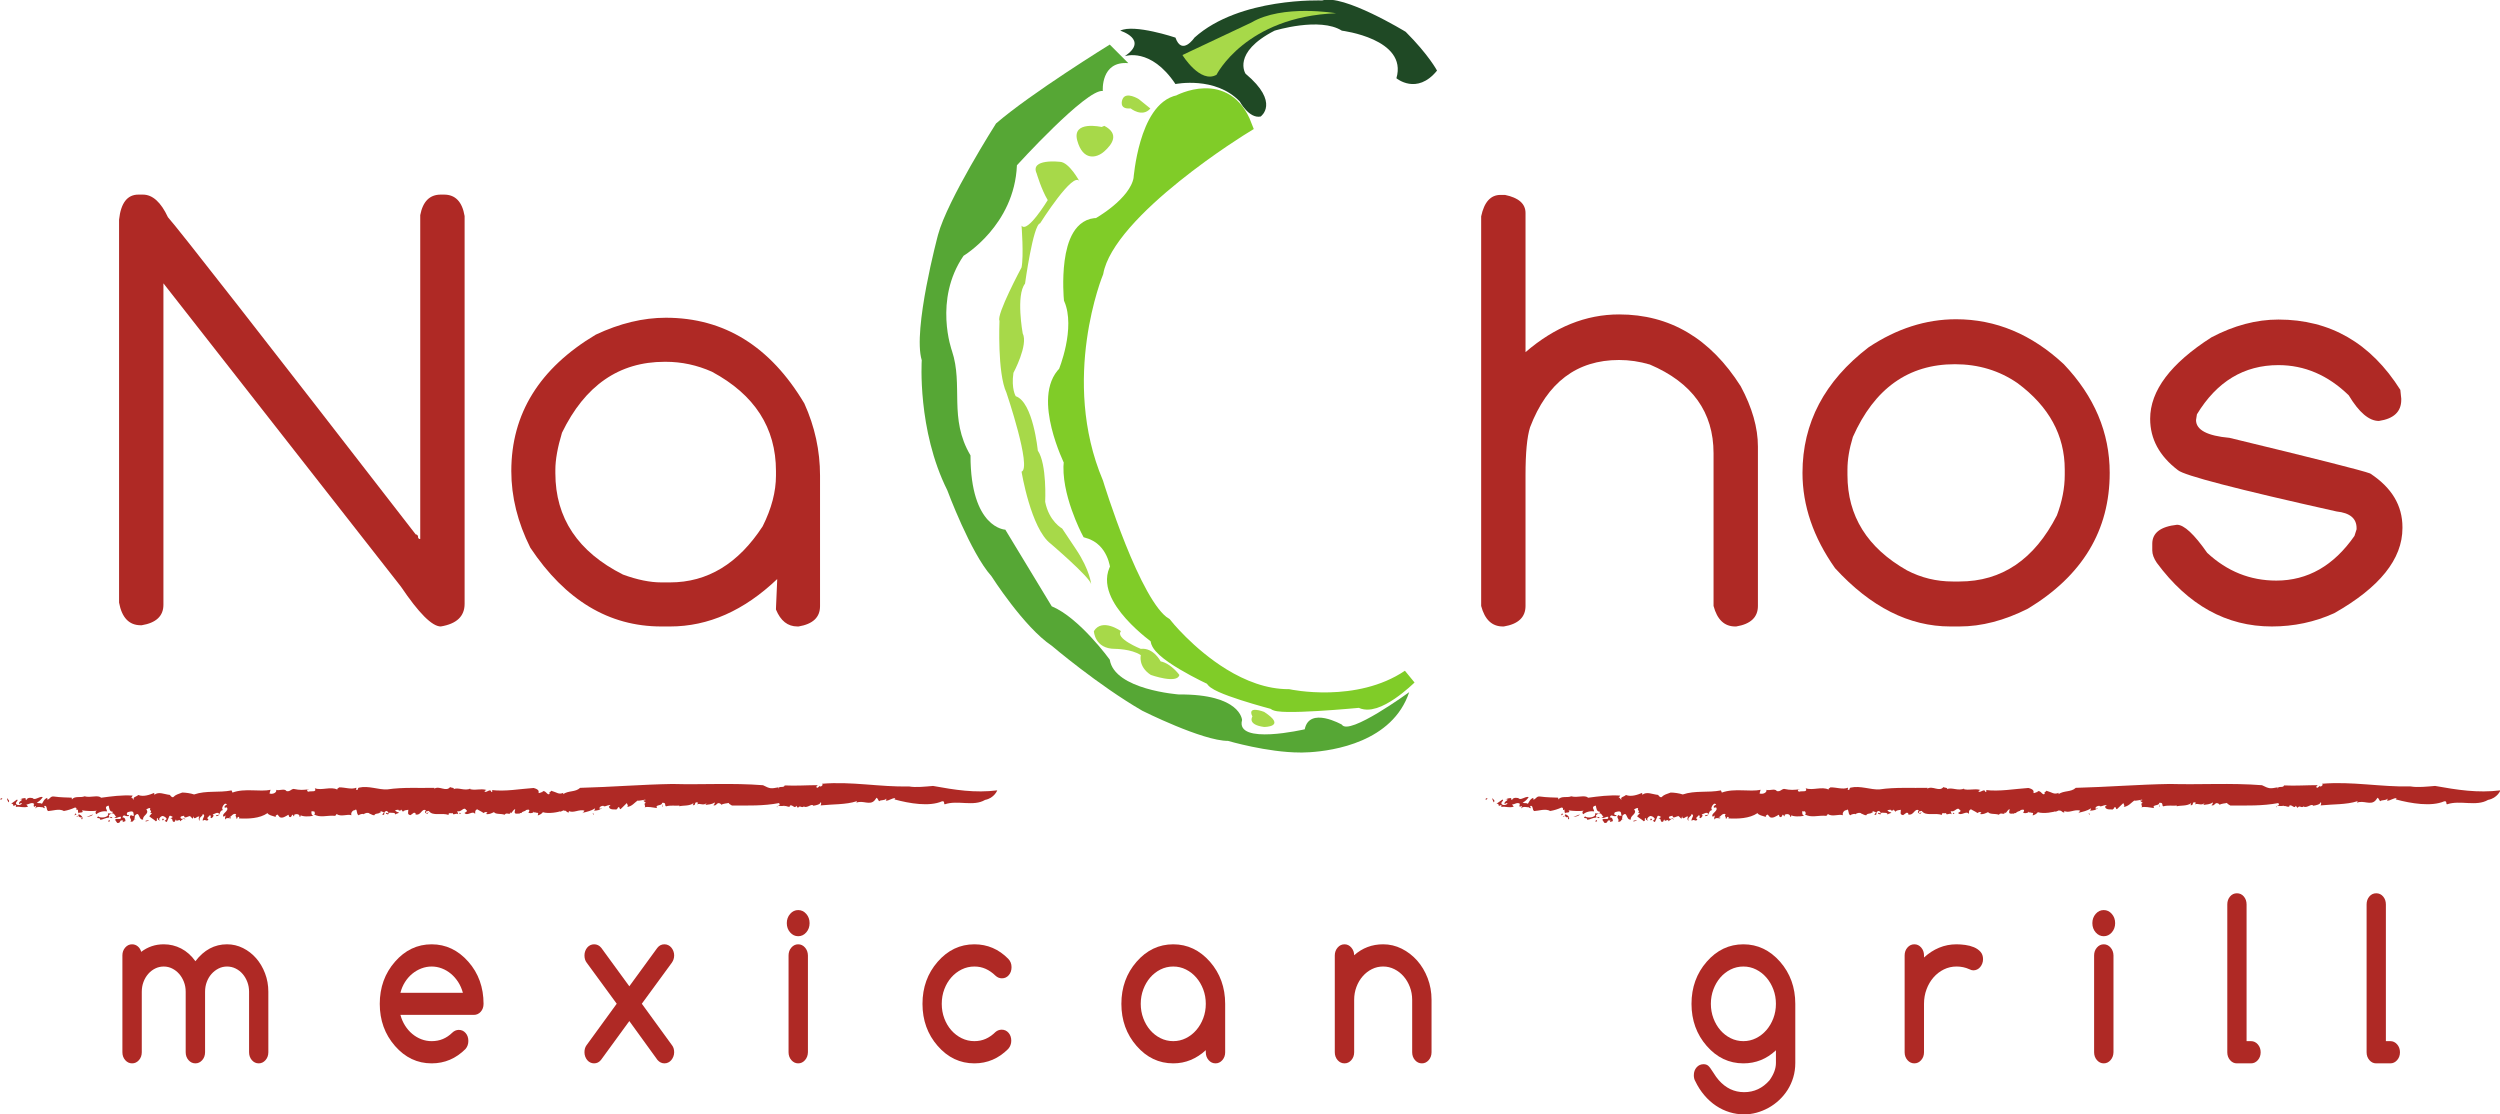 <?xml version="1.0" encoding="UTF-8" standalone="no"?> <svg xmlns:dc="http://purl.org/dc/elements/1.1/" xmlns:cc="http://creativecommons.org/ns#" xmlns:rdf="http://www.w3.org/1999/02/22-rdf-syntax-ns#" xmlns:svg="http://www.w3.org/2000/svg" xmlns="http://www.w3.org/2000/svg" xmlns:xlink="http://www.w3.org/1999/xlink" xmlns:sodipodi="http://sodipodi.sourceforge.net/DTD/sodipodi-0.dtd" xmlns:inkscape="http://www.inkscape.org/namespaces/inkscape" width="1000" height="445.755" id="svg3165" version="1.1" inkscape:version="0.48.5 r10040" sodipodi:docname="A.svg"><defs id="defs3167"><linearGradient inkscape:collect="always" id="linearGradient3260"><stop style="stop-color:#ffffff;stop-opacity:1;" offset="0" id="stop3262"></stop><stop style="stop-color:#ffffff;stop-opacity:0;" offset="1" id="stop3264"></stop></linearGradient><linearGradient id="SVGID_1_" gradientUnits="userSpaceOnUse" x1="580.777" y1="310.423" x2="648.812" y2="310.423" gradientTransform="matrix(1,0,0,-1,0.002,363.884)"><stop offset="0" style="stop-color:#FFFFFF" id="stop3105"></stop><stop offset="1" style="stop-color:#FFFFFF;stop-opacity:0" id="stop3107"></stop></linearGradient><linearGradient inkscape:collect="always" xlink:href="#linearGradient3260" id="linearGradient3266" x1="557.839" y1="-65.89" x2="653.49" y2="-53.428" gradientUnits="userSpaceOnUse"></linearGradient><clipPath id="clipPath3296"><path inkscape:connector-curvature="0" d="m 265.75,317.158 290.29,0 0,126.789 -290.29,0 0,-126.789 z" id="path3298"></path></clipPath></defs><g inkscape:label="Layer 1" inkscape:groupmode="layer" id="layer1" transform="translate(-547.874,1556.889)"><g transform="matrix(3.524,0,0,-3.524,-389.05,4.991)" id="g3292"><g id="g3294" clip-path="url(#clipPath3296)"><g id="g3300" transform="translate(266.165,352.591)"><path inkscape:connector-curvature="0" d="M 0,0 C -0.415,-0.069 0.223,-0.267 -0.271,-0.119 -0.216,0.005 -0.135,0.097 0,0" style="fill:#af2925;fill-opacity:1;fill-rule:nonzero;stroke:none" id="path3302"></path></g><g id="g3304" transform="translate(377.685,352.418)"><path inkscape:connector-curvature="0" d="m 0,0 c -1.336,-0.793 -3.098,0.008 -4.563,-0.497 -0.172,-0.034 0.045,0.434 -0.343,0.33 -1.42,-0.617 -3.657,-0.249 -5.386,0.225 l 0.104,0.123 c -0.329,0.089 -0.731,-0.316 -1.08,-0.261 -0.003,0.083 0.112,0.116 0.031,0.228 -0.088,-0.246 -0.631,-0.114 -0.779,-0.297 -0.138,0.095 -0.125,0.291 -0.303,0.398 l -0.2,-0.278 c -0.555,-0.666 -1.349,0.045 -2.107,-0.298 0.036,0.065 0.112,0.116 0.052,0.178 -1.217,-0.404 -2.74,-0.328 -4.1,-0.477 0.054,0.1 0.105,0.279 0.025,0.39 -0.068,-0.294 -0.488,-0.368 -0.852,-0.427 -0.165,0.304 -0.626,-0.275 -1.053,-0.109 l 0.037,0.068 c -0.316,-0.318 -0.469,0.182 -0.725,-0.198 l -0.201,0.238 c -0.139,-0.426 -0.458,0.221 -0.719,0.004 l 0.009,-0.087 c -0.246,-0.104 -0.374,0.11 -0.603,0.039 l -0.022,0.048 c -0.535,-0.112 -0.846,0.126 -0.833,-0.207 -0.188,0.267 0.519,0.122 0.224,0.509 -1.76,-0.343 -3.574,-0.275 -5.346,-0.281 -0.201,0.133 -0.329,0.174 -0.374,0.299 -0.177,-0.066 -0.666,-0.06 -0.827,-0.231 0.059,0.008 -0.115,0.171 -0.208,0.187 -0.322,0.126 -0.353,-0.365 -0.706,-0.216 0.14,0.088 0.189,0.196 0.141,0.319 -0.301,-0.259 -0.705,-0.218 -1.062,-0.301 0.056,0.056 0.141,0.088 0.128,0.194 -0.39,-0.295 -0.712,0.061 -1.054,-0.125 l 0.128,0.192 c -0.55,0.233 -0.162,-0.402 -0.638,-0.265 0.114,0.062 0.074,0.137 0.095,0.216 -0.445,-0.35 -1.164,-0.234 -1.606,-0.353 0.026,0.026 0.019,0.079 0.019,0.079 -0.483,-0.044 -0.988,0.065 -1.518,-0.087 -0.194,0.085 0.063,0.469 -0.448,0.398 0.019,-0.386 -0.867,-0.158 -0.566,-0.595 -0.436,0.063 -1.127,0.208 -1.418,0.077 0.196,0.147 -0.212,0.472 0.15,0.504 l -0.273,0.234 c 0.04,0.157 0.282,-0.053 0.194,0.145 -0.181,-0.016 -0.711,-0.167 -0.873,-0.106 -0.337,-0.235 -0.647,-0.677 -1.191,-0.726 0.256,0.15 -0.147,0.425 0.027,0.492 l -0.76,-0.74 c -0.181,-0.017 -0.039,0.306 -0.301,0.204 0.012,-0.103 -0.102,-0.165 -0.182,-0.249 -0.068,0.045 -0.754,-0.094 -0.833,0.284 -0.08,0.149 0.296,0.08 0.095,0.216 -0.335,-0.004 -0.35,-0.135 -0.685,-0.141 l -0.006,0.051 c -0.221,0.057 -0.652,-0.161 -0.412,-0.371 0.154,-0.011 -0.059,0.229 0.17,0.118 -0.156,-0.22 -0.546,-0.282 -0.88,-0.286 0.113,0.061 0.1,0.162 0.145,0.269 -0.45,-0.298 -0.926,-0.392 -1.43,-0.516 -0.007,-0.182 0.188,0.328 0.262,0.232 -0.644,0.25 -1.331,-0.355 -1.867,0.011 0.088,0.033 0.046,-0.256 0.04,-0.205 -0.31,0.022 -0.295,0.284 -0.498,0.187 -0.02,0.154 -0.254,-0.049 -0.462,-0.096 -0.107,-0.111 -0.055,0.075 0.127,0.092 -0.29,-0.131 -1.451,-0.366 -2.122,-0.142 0.013,-0.102 -0.411,-0.373 -0.565,-0.362 l 0.059,0.237 c -0.14,0.142 -0.516,-0.02 -0.542,0.184 -0.329,-0.289 1.268,0.245 0.823,0.022 -0.115,0.199 -0.62,-0.378 -0.525,-0.054 -0.309,-0.01 -0.609,-0.277 -0.905,-0.055 0.086,-0.038 0.251,0.33 0.002,0.314 -0.441,-0.043 -0.126,-0.114 -0.483,-0.193 l -0.224,-0.097 c -0.015,-0.232 -0.393,0.031 -0.229,-0.227 -0.055,0.19 -0.64,-0.119 -0.595,0.265 l 0.061,0.302 c -0.19,-0.022 -0.312,-0.319 -0.461,-0.451 -0.025,0.027 -0.075,0.087 -0.066,0.137 -0.03,-0.463 -0.453,0.039 -0.68,-0.319 -0.399,0.16 -1.014,0.014 -1.202,0.302 -0.307,-0.14 -0.587,-0.306 -0.937,-0.207 0.07,0.045 0.166,0.057 0.186,0.157 -0.22,0.136 -0.274,0.014 -0.475,-0.062 0.044,0.07 -0.44,0.271 -0.684,0.434 -0.304,-0.137 -0.199,-0.387 -0.231,-0.539 -0.278,0.457 -0.861,-0.294 -1.21,0.12 0.106,0.063 0.446,0.224 0.192,0.339 -0.279,0.455 -0.562,-0.337 -1.011,-0.118 l 0.11,-0.379 c -0.2,0.235 -0.662,-0.22 -0.616,0.166 -0.15,-0.136 -0.53,0.125 -0.48,-0.243 -0.737,0.312 -1.795,-0.189 -2.248,0.473 -0.106,-0.062 -0.37,10e-4 -0.315,-0.189 0.175,-0.206 0.245,0.148 0.31,0.007 -0.095,-0.01 -0.115,-0.111 -0.126,-0.162 -0.228,0.084 -0.409,0.11 -0.193,0.417 -0.51,0.229 -0.526,-0.628 -1.176,-0.483 0.029,0.153 -0.02,0.21 -0.21,0.186 l -0.36,-0.262 c -0.42,0.061 -0.239,0.348 -0.249,0.607 -0.225,-0.045 -0.499,-0.032 -0.601,-0.226 l -0.273,0.325 c 0.199,-0.234 -0.185,-0.156 -0.29,-0.219 l 0.105,0.063 c -0.04,0.111 -0.301,0.044 -0.433,0.01 0.032,-0.159 0.297,-0.224 0.442,-0.271 -0.115,-0.115 -0.294,-0.089 -0.445,-0.222 0.05,0.254 -0.367,0.181 -0.544,0.207 -0.205,0.056 -0.231,-0.227 -0.291,-0.219 -0.005,0.132 -0.335,0.022 -0.174,0.207 0.069,0.042 0.159,-0.128 0.274,-0.012 -0.135,0.098 -0.119,0.328 -0.4,0.161 -0.21,-0.127 0.055,-0.502 -0.345,-0.342 0.105,0.063 0.124,0.164 0.206,0.256 l -0.374,0.132 -0.017,-0.231 c -0.05,0.058 -0.016,0.078 -0.039,0.11 -0.112,-0.245 -0.572,-0.075 -0.657,-0.35 -0.188,-0.025 -0.398,0.161 -0.579,0.188 l 0.036,0.02 c -0.221,0.136 -0.515,0.045 -0.7,-0.11 l 0.01,0.05 c -0.121,0.019 -0.405,-0.018 -0.557,-0.154 -0.304,0.175 -0.102,0.873 -0.439,0.582 -0.308,-0.006 -0.483,-0.424 -0.359,-0.572 -0.555,0.157 -1.186,-0.222 -1.7,0.138 -0.08,-0.092 -0.03,-0.152 -0.194,-0.207 -0.815,0.092 -1.721,-0.274 -2.37,0.181 0.236,0.097 0.016,0.231 0.011,0.363 -0.196,-0.207 -0.234,0.215 -0.305,-0.14 0.019,-0.209 0,-0.31 0.23,-0.395 -0.487,-0.112 -1.226,-0.112 -1.496,0.083 0.135,-0.097 0.03,-0.161 -0.075,-0.224 0.034,0.334 -0.324,0.385 -0.595,0.266 l -0.038,-0.203 -0.177,0.209 c -0.105,-0.065 -0.115,-0.425 -0.385,-0.231 -0.013,0.079 -0.029,0.159 -0.079,0.217 -0.28,-0.167 -0.676,-0.449 -0.981,-0.276 l -0.248,0.296 c -0.13,-0.031 -0.35,-0.211 -0.122,-0.296 -0.519,0.178 -0.854,0.201 -1.018,0.458 -0.896,-0.625 -2.196,-0.65 -3.237,-0.607 l 0.031,0.152 c -0.279,0.142 -0.145,-0.265 -0.34,-0.159 0.09,0.145 -0.213,0.315 0.007,0.494 -0.4,0.16 -0.516,-0.265 -0.776,-0.335 -0.04,-0.198 0.21,0.129 0.159,-0.124 -0.045,-0.071 -0.553,0.155 -0.615,-0.147 -0.101,0.118 -0.023,0.341 0.032,0.464 l -0.245,-0.148 c -0.299,0.355 0.681,0.632 0.368,1.067 l -0.226,-0.047 c -0.215,0.316 0.596,0.357 0.03,0.466 -0.245,-0.15 -0.455,-0.588 -0.237,-0.722 -0.51,-0.084 -0.235,-0.72 -0.785,-0.694 -0.15,0.176 0.44,0.041 0.333,0.29 -0.258,0.243 -0.518,-0.136 -0.748,-0.051 0.255,-0.113 0.04,-0.42 -0.126,-0.473 -0.279,0.142 0.181,0.285 -0.214,0.316 -0.065,-0.174 -0.429,-0.306 -0.115,-0.427 -0.143,-0.396 -0.411,0.111 -0.627,-0.198 -0.128,0.278 0.407,0.644 -0.028,0.783 0.07,-0.268 -0.536,-0.365 -0.306,-0.763 -0.17,0.077 -0.188,0.289 -0.064,0.453 -0.244,0.166 -0.59,-0.489 -0.671,0.044 l -0.083,-0.275 c -0.076,0.089 -0.185,0.156 -0.31,0.305 -0.214,0.005 -0.691,-0.372 -0.671,0.042 -0.069,-0.042 -0.559,-0.025 -0.37,-0.311 0.305,-0.174 0.35,0.21 0.52,-0.177 -0.215,0.316 -0.439,-0.042 -0.615,-0.147 l -0.029,0.16 c -0.105,-0.062 -0.345,-0.027 -0.411,-0.201 0.08,0.092 0.038,0.201 -0.045,0.24 l -0.11,-0.243 c -0.425,-0.122 -0.101,0.427 -0.515,0.356 l 0.316,0.189 c -0.07,-0.04 -0.211,0.188 -0.409,0.112 -0.077,-0.222 -0.222,-0.489 -0.288,-0.662 -0.234,-0.098 -0.105,0.251 -0.335,0.023 l 0.301,0.267 c 0.046,0.074 -0.202,0.368 -0.514,0.362 -0.199,-0.078 -0.508,-0.398 -0.194,-0.52 -0.157,-0.005 -0.376,0.132 -0.252,0.294 -0.354,-0.077 0.047,-0.239 -0.259,-0.377 -0.125,0.148 -0.514,0.359 -0.749,0.574 l 0.319,0.372 -0.212,0.004 c 0.274,0.299 -0.14,0.228 0.015,0.542 -0.145,0.049 -0.321,-0.058 -0.461,-0.14 0.425,-0.504 -0.474,-0.688 -0.351,-1.147 -0.582,-0.127 -0.363,1.116 -0.97,0.398 0.1,-0.12 -0.185,-0.469 0.181,-0.337 -0.362,0.051 -0.246,-0.459 -0.672,-0.271 0.316,0.189 -0.339,0.466 0.116,0.741 -0.029,-0.153 0.255,-0.117 0.325,-0.075 -0.149,0.177 0.031,0.463 -0.339,0.463 -0.226,-0.043 -0.535,-0.052 -0.49,-0.292 0.01,-0.262 0.345,0.029 0.2,-0.237 -0.449,-0.092 -0.525,0.308 -0.711,-0.159 0.284,0.037 0.355,-0.233 0.35,-0.414 l -0.33,-0.109 0.064,0.174 c -0.53,0.126 -0.156,-0.316 -0.669,-0.27 l -0.241,0.346 c 0.123,0.297 0.747,-0.133 0.655,0.351 -0.334,0.02 -0.444,-0.226 -0.758,-0.1 0.07,0.04 0.165,0.052 0.235,0.096 -0.12,0.015 -0.239,0.658 -0.714,0.281 -0.246,-0.146 -0.065,-0.172 -0.071,-0.353 -0.535,-0.055 -0.696,-0.239 -1.04,-0.268 0.071,0.354 -0.61,0.035 -0.229,0.396 0.175,-0.207 0.949,-0.186 1.139,0.151 -0.195,0.419 0.42,-0.06 0.535,0.364 -0.429,0.011 -0.408,0.423 -0.477,0.694 -0.119,0.018 -0.235,-0.096 -0.307,-0.138 -0.05,-0.255 0.106,-0.251 0.116,-0.513 -0.479,0.069 -0.941,-0.073 -1.205,-0.32 -0.16,0.126 -0.11,0.38 0.08,0.404 -0.57,-0.075 -1.179,-0.04 -1.721,0.036 0.35,-0.415 -0.603,-0.097 -0.364,-0.442 0.29,-0.094 0.539,-0.388 0.379,-0.575 -0.182,0.026 0.006,0.181 -0.07,0.271 -0.231,-0.227 -0.359,0.363 -0.585,0.005 0.52,0.134 0.101,0.506 0.196,0.831 -0.375,-0.183 0.017,0.231 -0.355,0.231 -0.374,-0.18 -0.834,-0.322 -1.25,-0.393 -0.522,0.309 -1.322,0.006 -1.789,-0.007 -0.244,0.164 -0.079,0.531 -0.343,0.596 -0.312,-0.007 0.23,-0.396 -0.23,-0.228 l 0.045,0.072 c -0.14,-0.085 -0.845,0.25 -0.981,-0.278 l 0.142,0.399 c -0.086,0.036 -0.166,-0.056 -0.237,-0.098 -0.003,0.13 -0.103,0.247 0.036,0.333 -0.284,0.273 -0.596,-0.044 -0.904,-0.055 l 0.198,-0.236 c -0.528,-0.184 -0.882,0.05 -1.393,-0.033 l 0.015,0.231 -0.304,-0.139 c 0.075,0.224 -0.205,0.368 -0.366,0.18 l 0.791,0.565 c 0.22,-0.135 -0.24,-0.278 -0.102,-0.505 0.117,-0.199 0.59,-0.136 0.666,0.086 -0.181,0.026 -0.189,-0.025 -0.33,-0.109 -0.059,0.322 0.215,0.309 0.352,0.523 -0.095,-0.013 -0.23,0.085 -0.25,-0.017 0.186,0.156 0.374,0.181 0.684,0.188 -0.21,-0.125 0.114,-0.198 0.035,-0.29 0.025,0.283 0.321,0.37 0.706,0.29 0.272,-0.326 0.719,0.211 1.164,0.121 -0.181,-0.287 -0.411,-0.516 -0.681,-0.632 0.279,-0.143 0.311,0.009 0.591,-0.136 0.135,0.214 0.231,0.54 0.595,0.671 l 0.019,-0.212 c 0.33,0.107 0.33,0.421 0.751,0.362 0.719,-0.104 1.46,-0.104 2.009,-0.13 l 0.021,-0.211 c 0.305,0.451 1.018,0.167 1.43,0.367 0.699,-0.204 1.52,0.201 1.878,-0.163 1.235,0.163 2.315,0.321 3.595,0.243 l -0.216,-0.306 c 0.229,0.226 0.15,-0.176 0.375,-0.13 -0.259,0.244 0.311,0.318 0.469,0.506 0.57,-0.24 1.302,0.02 1.807,0.235 l 0.02,-0.21 c 0.51,0.395 1.12,0.047 1.756,-0.017 0.072,-0.087 0.188,-0.286 0.377,-0.261 0.345,0.34 0.525,0.316 1.031,0.529 0.37,0 0.97,-0.084 1.345,-0.217 1.39,0.479 2.81,0.173 4.254,0.46 l 0.104,-0.247 c 1.401,0.53 3.124,0.049 4.319,0.321 l -0.115,-0.424 c 0.374,-0.131 0.854,0.111 0.759,0.411 0.376,-0.129 0.938,0.206 1.177,-0.143 0.384,-0.077 0.47,0.196 0.789,0.253 0.769,-0.16 1.054,-0.123 1.779,-0.044 l -0.179,0.026 c -0.08,-0.094 -0.087,-0.273 0.093,-0.301 0.271,0.118 0.995,-0.113 0.726,0.392 0.774,-0.292 1.805,0.239 2.559,-0.155 -0.064,0.137 0.126,0.163 0.206,0.257 0.679,0.006 1.393,-0.277 1.935,-0.041 0.107,-0.068 -0.173,-0.236 0.104,-0.249 0.164,0.052 0.003,0.181 0.206,0.257 1.1,0.258 2.228,-0.265 3.228,-0.199 1.779,0.267 3.634,0.132 5.338,0.177 l -0.02,-0.101 c 0.571,0.387 1.339,-0.398 1.795,0.186 0.135,-0.097 0.515,-0.046 0.416,-0.242 0.454,0.275 1.272,-0.257 1.929,0.091 -0.061,0.009 -0.096,-0.012 -0.165,-0.055 0.663,-0.224 1.249,0.082 1.95,-0.12 -0.071,-0.045 -0.201,-0.076 -0.222,-0.177 0.27,-0.195 0.642,0.429 0.79,-0.062 0.155,0.005 0.111,0.246 0.015,0.232 1.533,-0.191 3.17,0.123 4.766,0.233 1.143,-0.291 0.07,-0.824 0.971,-0.459 0.075,-0.093 0.054,0.187 0.066,0.086 0.349,0.138 0.544,-0.545 0.786,-0.29 -0.1,0.301 0.161,0.168 0.168,0.351 0.7,-0.195 0.84,-0.466 1.392,-0.238 l -0.042,-0.158 c 0.647,0.447 1.396,0.207 1.943,0.723 3.566,0.093 6.986,0.38 10.463,0.439 3.438,-0.098 6.804,0.135 10.295,-0.141 0.818,-0.415 0.88,-0.404 1.778,-0.235 -0.036,-0.067 -0.093,-0.083 -0.032,-0.147 0.044,0.341 0.632,0.033 0.717,0.358 1.291,-0.063 2.48,0.031 3.808,0.033 -0.21,-0.037 -0.316,-0.315 -0.066,-0.293 l 0.261,0.217 0.043,-0.096 c 0.17,0.051 0.356,0.22 0.181,0.329 3.335,0.295 6.617,-0.389 9.884,-0.304 0.776,-0.143 1.88,-0.013 2.724,0.057 C -3.411,1.133 -1.159,0.766 1.38,1.083 1.38,1.083 1.048,0.203 0,0" style="fill:#af2925;fill-opacity:1;fill-rule:nonzero;stroke:none" id="path3306"></path></g><g id="g3308" transform="translate(266.664,352.625)"><path inkscape:connector-curvature="0" d="M 0,0 C 0.089,-0.17 0.379,-0.264 0.148,-0.49 0.119,-0.331 -0.03,-0.152 0,0" style="fill:#af2925;fill-opacity:1;fill-rule:nonzero;stroke:none" id="path3310"></path></g><g id="g3312" transform="translate(274.423,350.871)"><path inkscape:connector-curvature="0" d="M 0,0 C 0.01,0.051 0.111,-0.069 0.135,-0.096 0.04,-0.11 -0.05,-0.253 -0.126,-0.165 -0.029,-0.152 -0.044,-0.071 0,0" style="fill:#af2925;fill-opacity:1;fill-rule:nonzero;stroke:none" id="path3314"></path></g><g id="g3316" transform="translate(276.407,350.77)"><path inkscape:connector-curvature="0" d="M 0,0 C -0.03,-0.152 -0.454,-0.271 -0.704,-0.289 L 0,0 z" style="fill:#af2925;fill-opacity:1;fill-rule:nonzero;stroke:none" id="path3318"></path></g><g id="g3320" transform="translate(278.255,350.145)"><path inkscape:connector-curvature="0" d="M 0,0 C 0.159,-0.128 0.115,-0.198 -0.1,-0.193 -0.115,-0.114 -0.044,-0.074 0,0" style="fill:#af2925;fill-opacity:1;fill-rule:nonzero;stroke:none" id="path3322"></path></g><g id="g3324" transform="translate(278.386,350.49)"><path inkscape:connector-curvature="0" d="M 0,0 C 0.153,0.003 0.23,-0.086 0.305,-0.172 0.299,-0.042 -0.051,-0.254 0,0" style="fill:#af2925;fill-opacity:1;fill-rule:nonzero;stroke:none" id="path3326"></path></g><g id="g3328" transform="translate(282.399,350.049)"><path inkscape:connector-curvature="0" d="M 0,0 C 0.096,0.012 0.305,0.138 0.395,-0.03 0.294,0.087 -0.074,-0.223 0,0" style="fill:#af2925;fill-opacity:1;fill-rule:nonzero;stroke:none" id="path3330"></path></g><g id="g3332" transform="translate(284.264,350.279)"><path inkscape:connector-curvature="0" d="M 0,0 C 0.061,-0.01 0.085,-0.037 0.155,0.004 0.266,-0.065 0.149,-0.176 0.055,-0.19 L 0,0 z" style="fill:#af2925;fill-opacity:1;fill-rule:nonzero;stroke:none" id="path3334"></path></g><g id="g3336" transform="translate(318.212,350.887)"><path inkscape:connector-curvature="0" d="m 0,0 -0.202,-0.075 0.03,0.15 L 0,0 z" style="fill:#af2925;fill-opacity:1;fill-rule:nonzero;stroke:none" id="path3338"></path></g><g id="g3340" transform="translate(333.087,350.896)"><path inkscape:connector-curvature="0" d="M 0,0 C 0.201,0.094 0.139,-0.142 0.173,-0.165 -0.009,-0.181 0.241,0.022 0,0" style="fill:#af2925;fill-opacity:1;fill-rule:nonzero;stroke:none" id="path3342"></path></g><g id="g3344" transform="translate(341.108,351.653)"><path inkscape:connector-curvature="0" d="M 0,0 -0.061,-0.004 -0.041,0.307 0,0 z" style="fill:#af2925;fill-opacity:1;fill-rule:nonzero;stroke:none" id="path3346"></path></g><g id="g3348" transform="translate(434.75,352.591)"><path inkscape:connector-curvature="0" d="M 0,0 C -0.423,-0.069 0.228,-0.267 -0.276,-0.119 -0.22,0.005 -0.138,0.097 0,0" style="fill:#af2925;fill-opacity:1;fill-rule:nonzero;stroke:none" id="path3350"></path></g><g id="g3352" transform="translate(548.283,352.418)"><path inkscape:connector-curvature="0" d="m 0,0 c -1.361,-0.793 -3.154,0.008 -4.645,-0.497 -0.175,-0.034 0.044,0.434 -0.35,0.33 -1.445,-0.617 -3.722,-0.249 -5.483,0.225 l 0.106,0.123 c -0.334,0.089 -0.745,-0.316 -1.1,-0.261 -0.002,0.083 0.115,0.116 0.032,0.228 -0.09,-0.246 -0.642,-0.114 -0.793,-0.297 -0.14,0.095 -0.127,0.291 -0.308,0.398 l -0.204,-0.278 c -0.565,-0.666 -1.373,0.045 -2.144,-0.298 0.037,0.065 0.112,0.116 0.052,0.178 -1.24,-0.404 -2.789,-0.328 -4.174,-0.477 0.055,0.1 0.106,0.279 0.025,0.39 -0.068,-0.294 -0.496,-0.368 -0.867,-0.427 -0.167,0.304 -0.637,-0.275 -1.072,-0.109 l 0.037,0.068 c -0.321,-0.318 -0.477,0.182 -0.738,-0.198 l -0.204,0.238 c -0.141,-0.426 -0.466,0.221 -0.732,0.004 l 0.009,-0.087 c -0.251,-0.104 -0.382,0.11 -0.615,0.039 l -0.021,0.048 c -0.545,-0.112 -0.862,0.126 -0.848,-0.207 -0.192,0.267 0.527,0.122 0.228,0.509 -1.792,-0.343 -3.639,-0.275 -5.442,-0.281 -0.205,0.133 -0.335,0.174 -0.382,0.299 -0.18,-0.066 -0.678,-0.06 -0.842,-0.231 0.061,0.008 -0.116,0.171 -0.212,0.187 -0.328,0.126 -0.359,-0.365 -0.719,-0.216 0.144,0.088 0.193,0.196 0.145,0.319 -0.307,-0.259 -0.718,-0.218 -1.082,-0.301 0.057,0.056 0.144,0.088 0.132,0.194 -0.399,-0.295 -0.725,0.061 -1.074,-0.125 l 0.13,0.192 c -0.561,0.233 -0.166,-0.402 -0.65,-0.265 0.117,0.062 0.076,0.137 0.096,0.216 -0.451,-0.35 -1.183,-0.234 -1.634,-0.353 0.027,0.026 0.02,0.079 0.02,0.079 -0.492,-0.044 -1.006,0.065 -1.545,-0.087 -0.198,0.085 0.064,0.469 -0.457,0.398 0.019,-0.386 -0.882,-0.158 -0.577,-0.595 -0.443,0.063 -1.146,0.208 -1.443,0.077 0.2,0.147 -0.216,0.472 0.154,0.504 l -0.279,0.234 c 0.041,0.157 0.286,-0.053 0.197,0.145 -0.184,-0.016 -0.724,-0.167 -0.888,-0.106 -0.344,-0.235 -0.659,-0.677 -1.214,-0.726 0.261,0.15 -0.148,0.425 0.03,0.492 l -0.776,-0.74 c -0.184,-0.017 -0.039,0.306 -0.306,0.204 0.013,-0.103 -0.102,-0.165 -0.184,-0.249 -0.069,0.045 -0.768,-0.094 -0.849,0.284 -0.081,0.149 0.302,0.08 0.097,0.216 -0.341,-0.004 -0.356,-0.135 -0.697,-0.141 l -0.007,0.051 c -0.225,0.057 -0.664,-0.161 -0.419,-0.371 0.157,-0.011 -0.06,0.229 0.172,0.118 -0.158,-0.22 -0.555,-0.282 -0.895,-0.286 0.116,0.061 0.102,0.162 0.149,0.269 -0.459,-0.298 -0.944,-0.392 -1.457,-0.516 -0.008,-0.182 0.191,0.328 0.267,0.232 -0.656,0.25 -1.356,-0.355 -1.901,0.011 0.09,0.033 0.047,-0.256 0.041,-0.205 -0.316,0.022 -0.301,0.284 -0.507,0.187 -0.02,0.154 -0.259,-0.049 -0.471,-0.096 -0.11,-0.111 -0.055,0.075 0.13,0.092 -0.296,-0.131 -1.478,-0.366 -2.161,-0.142 0.013,-0.102 -0.419,-0.373 -0.576,-0.362 l 0.062,0.237 c -0.143,0.142 -0.526,-0.02 -0.552,0.184 -0.336,-0.289 1.291,0.245 0.838,0.022 -0.118,0.199 -0.632,-0.378 -0.535,-0.054 -0.315,-0.01 -0.621,-0.277 -0.921,-0.055 0.087,-0.038 0.255,0.33 10e-4,0.314 -0.448,-0.043 -0.127,-0.114 -0.491,-0.193 l -0.228,-0.097 c -0.015,-0.232 -0.401,0.031 -0.234,-0.227 -0.055,0.19 -0.651,-0.119 -0.605,0.265 l 0.063,0.302 c -0.194,-0.022 -0.319,-0.319 -0.47,-0.451 -0.026,0.027 -0.077,0.087 -0.067,0.137 -0.031,-0.463 -0.463,0.039 -0.692,-0.319 -0.406,0.16 -1.033,0.014 -1.224,0.302 -0.314,-0.14 -0.598,-0.306 -0.954,-0.207 0.071,0.045 0.168,0.057 0.188,0.157 -0.223,0.136 -0.278,0.014 -0.483,-0.062 0.046,0.07 -0.447,0.271 -0.696,0.434 -0.31,-0.137 -0.204,-0.387 -0.235,-0.539 -0.283,0.457 -0.876,-0.294 -1.232,0.12 0.108,0.063 0.454,0.224 0.195,0.339 -0.283,0.455 -0.571,-0.337 -1.03,-0.118 l 0.113,-0.379 c -0.203,0.235 -0.673,-0.22 -0.627,0.166 -0.152,-0.136 -0.54,0.125 -0.488,-0.243 -0.751,0.312 -1.827,-0.189 -2.29,0.473 -0.107,-0.062 -0.375,10e-4 -0.321,-0.189 0.179,-0.206 0.25,0.148 0.317,0.007 -0.097,-0.01 -0.118,-0.111 -0.128,-0.162 -0.233,0.084 -0.417,0.11 -0.196,0.417 -0.52,0.229 -0.537,-0.628 -1.198,-0.483 0.03,0.153 -0.02,0.21 -0.214,0.186 l -0.367,-0.262 c -0.427,0.061 -0.242,0.348 -0.254,0.607 -0.228,-0.045 -0.507,-0.032 -0.611,-0.226 l -0.277,0.325 c 0.202,-0.234 -0.189,-0.156 -0.296,-0.219 l 0.107,0.063 c -0.042,0.111 -0.307,0.044 -0.44,0.01 0.032,-0.159 0.302,-0.224 0.448,-0.271 -0.115,-0.115 -0.297,-0.089 -0.453,-0.222 0.052,0.254 -0.373,0.181 -0.554,0.207 -0.208,0.056 -0.234,-0.227 -0.295,-0.219 -0.006,0.132 -0.34,0.022 -0.178,0.207 0.071,0.042 0.162,-0.128 0.28,-0.012 -0.137,0.098 -0.122,0.328 -0.407,0.161 -0.215,-0.127 0.056,-0.502 -0.352,-0.342 0.107,0.063 0.126,0.164 0.21,0.256 l -0.381,0.132 -0.017,-0.231 c -0.052,0.058 -0.017,0.078 -0.039,0.11 -0.115,-0.245 -0.583,-0.075 -0.669,-0.35 -0.193,-0.025 -0.406,0.161 -0.59,0.188 l 0.036,0.02 c -0.225,0.136 -0.523,0.045 -0.711,-0.11 l 0.008,0.05 c -0.122,0.019 -0.411,-0.018 -0.566,-0.154 -0.309,0.175 -0.103,0.873 -0.446,0.582 -0.315,-0.006 -0.493,-0.424 -0.367,-0.572 -0.565,0.157 -1.207,-0.222 -1.73,0.138 -0.081,-0.092 -0.03,-0.152 -0.198,-0.207 -0.83,0.092 -1.752,-0.274 -2.412,0.181 0.239,0.097 0.015,0.231 0.011,0.363 -0.199,-0.207 -0.239,0.215 -0.31,-0.14 0.02,-0.209 0,-0.31 0.233,-0.395 -0.496,-0.112 -1.248,-0.112 -1.522,0.083 0.137,-0.097 0.03,-0.161 -0.078,-0.224 0.036,0.334 -0.329,0.385 -0.605,0.266 l -0.039,-0.203 -0.18,0.209 c -0.106,-0.065 -0.117,-0.425 -0.391,-0.231 -0.015,0.079 -0.03,0.159 -0.081,0.217 -0.285,-0.167 -0.688,-0.449 -0.998,-0.276 l -0.254,0.296 c -0.133,-0.031 -0.355,-0.211 -0.122,-0.296 -0.529,0.178 -0.871,0.201 -1.038,0.458 -0.912,-0.625 -2.234,-0.65 -3.294,-0.607 l 0.031,0.152 c -0.285,0.142 -0.148,-0.265 -0.347,-0.159 0.092,0.145 -0.216,0.315 0.007,0.494 -0.407,0.16 -0.525,-0.265 -0.789,-0.335 -0.041,-0.198 0.213,0.129 0.161,-0.124 -0.046,-0.071 -0.563,0.155 -0.627,-0.147 -0.102,0.118 -0.022,0.341 0.033,0.464 l -0.249,-0.148 c -0.304,0.355 0.693,0.632 0.374,1.067 l -0.23,-0.047 c -0.219,0.316 0.608,0.357 0.032,0.466 -0.251,-0.15 -0.464,-0.588 -0.241,-0.722 -0.52,-0.084 -0.241,-0.72 -0.801,-0.694 -0.151,0.176 0.448,0.041 0.341,0.29 -0.263,0.243 -0.528,-0.136 -0.763,-0.051 0.26,-0.113 0.041,-0.42 -0.128,-0.473 -0.284,0.142 0.186,0.285 -0.218,0.316 -0.066,-0.174 -0.436,-0.306 -0.117,-0.427 -0.145,-0.396 -0.418,0.111 -0.637,-0.198 -0.132,0.278 0.414,0.644 -0.03,0.783 0.071,-0.268 -0.544,-0.365 -0.311,-0.763 -0.173,0.077 -0.192,0.289 -0.065,0.453 -0.247,0.166 -0.601,-0.489 -0.683,0.044 l -0.085,-0.275 c -0.078,0.089 -0.189,0.156 -0.315,0.305 -0.218,0.005 -0.704,-0.372 -0.684,0.042 -0.069,-0.042 -0.568,-0.025 -0.376,-0.311 0.31,-0.174 0.356,0.21 0.53,-0.177 -0.22,0.316 -0.448,-0.042 -0.627,-0.147 l -0.029,0.16 c -0.106,-0.062 -0.352,-0.027 -0.42,-0.201 0.083,0.092 0.04,0.201 -0.044,0.24 l -0.113,-0.243 c -0.433,-0.122 -0.102,0.427 -0.524,0.356 l 0.321,0.189 c -0.071,-0.04 -0.214,0.188 -0.416,0.112 -0.079,-0.222 -0.226,-0.489 -0.293,-0.662 -0.237,-0.098 -0.106,0.251 -0.341,0.023 l 0.307,0.267 c 0.047,0.074 -0.206,0.368 -0.524,0.362 -0.203,-0.078 -0.517,-0.398 -0.198,-0.52 -0.159,-0.005 -0.382,0.132 -0.256,0.294 -0.36,-0.077 0.048,-0.239 -0.263,-0.377 -0.128,0.148 -0.524,0.359 -0.764,0.574 l 0.325,0.372 -0.216,0.004 c 0.28,0.299 -0.142,0.228 0.016,0.542 -0.148,0.049 -0.326,-0.058 -0.469,-0.14 0.432,-0.504 -0.483,-0.688 -0.358,-1.147 -0.591,-0.127 -0.37,1.116 -0.987,0.398 0.101,-0.12 -0.188,-0.469 0.183,-0.337 -0.368,0.051 -0.249,-0.459 -0.683,-0.271 0.321,0.189 -0.345,0.466 0.119,0.741 -0.031,-0.153 0.26,-0.117 0.331,-0.075 -0.152,0.177 0.031,0.463 -0.346,0.463 -0.229,-0.043 -0.545,-0.052 -0.499,-0.292 0.01,-0.262 0.351,0.029 0.204,-0.237 -0.458,-0.092 -0.535,0.308 -0.723,-0.159 0.288,0.037 0.361,-0.233 0.355,-0.414 l -0.336,-0.109 0.065,0.174 c -0.538,0.126 -0.158,-0.316 -0.68,-0.27 l -0.245,0.346 c 0.123,0.297 0.759,-0.133 0.666,0.351 -0.339,0.02 -0.453,-0.226 -0.772,-0.1 0.071,0.04 0.169,0.052 0.239,0.096 -0.122,0.015 -0.243,0.658 -0.727,0.281 -0.25,-0.146 -0.066,-0.172 -0.073,-0.353 -0.544,-0.055 -0.707,-0.239 -1.058,-0.268 0.073,0.354 -0.621,0.035 -0.233,0.396 0.179,-0.207 0.967,-0.186 1.16,0.151 -0.199,0.419 0.428,-0.06 0.545,0.364 -0.438,0.011 -0.416,0.423 -0.486,0.694 -0.122,0.018 -0.239,-0.096 -0.311,-0.138 -0.052,-0.255 0.106,-0.251 0.116,-0.513 -0.488,0.069 -0.958,-0.073 -1.227,-0.32 -0.162,0.126 -0.111,0.38 0.082,0.404 -0.58,-0.075 -1.2,-0.04 -1.751,0.036 0.356,-0.415 -0.615,-0.097 -0.372,-0.442 0.295,-0.094 0.549,-0.388 0.386,-0.575 -0.184,0.026 0.006,0.181 -0.072,0.271 -0.234,-0.227 -0.363,0.363 -0.595,0.005 0.53,0.134 0.103,0.506 0.2,0.831 -0.382,-0.183 0.017,0.231 -0.362,0.231 -0.38,-0.18 -0.848,-0.322 -1.271,-0.393 -0.533,0.309 -1.348,0.006 -1.822,-0.007 -0.249,0.164 -0.081,0.531 -0.35,0.596 -0.316,-0.007 0.235,-0.396 -0.234,-0.228 l 0.045,0.072 c -0.142,-0.085 -0.859,0.25 -0.998,-0.278 l 0.145,0.399 c -0.088,0.036 -0.169,-0.056 -0.241,-0.098 -0.003,0.13 -0.106,0.247 0.036,0.333 -0.289,0.273 -0.607,-0.044 -0.92,-0.055 l 0.202,-0.236 c -0.538,-0.184 -0.899,0.05 -1.419,-0.033 l 0.016,0.231 -0.31,-0.139 c 0.077,0.224 -0.208,0.368 -0.372,0.18 l 0.805,0.565 c 0.224,-0.135 -0.244,-0.278 -0.104,-0.505 0.119,-0.199 0.601,-0.136 0.679,0.086 -0.185,0.026 -0.194,-0.025 -0.336,-0.109 -0.061,0.322 0.219,0.309 0.357,0.523 -0.097,-0.013 -0.234,0.085 -0.255,-0.017 0.19,0.156 0.382,0.181 0.697,0.188 -0.213,-0.125 0.117,-0.198 0.035,-0.29 0.026,0.283 0.328,0.37 0.719,0.29 0.278,-0.326 0.733,0.211 1.185,0.121 -0.183,-0.287 -0.417,-0.516 -0.692,-0.632 0.284,-0.143 0.315,0.009 0.6,-0.136 0.138,0.214 0.236,0.54 0.607,0.671 l 0.02,-0.212 c 0.336,0.107 0.336,0.421 0.763,0.362 0.733,-0.104 1.487,-0.104 2.046,-0.13 l 0.021,-0.211 c 0.311,0.451 1.037,0.167 1.456,0.367 0.712,-0.204 1.547,0.201 1.912,-0.163 1.258,0.163 2.357,0.321 3.66,0.243 l -0.22,-0.306 c 0.234,0.226 0.152,-0.176 0.382,-0.13 -0.264,0.244 0.317,0.318 0.479,0.506 0.58,-0.24 1.324,0.02 1.838,0.235 l 0.02,-0.21 c 0.52,0.395 1.14,0.047 1.788,-0.017 0.073,-0.087 0.19,-0.286 0.384,-0.261 0.35,0.34 0.535,0.316 1.05,0.529 0.375,0 0.987,-0.084 1.369,-0.217 1.416,0.479 2.86,0.173 4.331,0.46 l 0.106,-0.247 c 1.425,0.53 3.18,0.049 4.397,0.321 L -82.69,0.729 c 0.382,-0.131 0.871,0.111 0.773,0.411 0.382,-0.129 0.955,0.206 1.198,-0.143 0.391,-0.077 0.478,0.196 0.803,0.253 0.784,-0.16 1.074,-0.123 1.812,-0.044 l -0.184,0.026 c -0.079,-0.094 -0.087,-0.273 0.097,-0.301 0.275,0.118 1.013,-0.113 0.738,0.392 0.788,-0.292 1.838,0.239 2.605,-0.155 -0.064,0.137 0.129,0.163 0.209,0.257 0.692,0.006 1.419,-0.277 1.971,-0.041 0.11,-0.068 -0.175,-0.236 0.106,-0.249 0.167,0.052 0.004,0.181 0.209,0.257 1.121,0.258 2.268,-0.265 3.287,-0.199 1.811,0.267 3.7,0.132 5.435,0.177 L -63.65,1.269 c 0.58,0.387 1.362,-0.398 1.825,0.186 0.138,-0.097 0.525,-0.046 0.423,-0.242 0.464,0.275 1.296,-0.257 1.964,0.091 -0.06,0.009 -0.096,-0.012 -0.167,-0.055 0.675,-0.224 1.271,0.082 1.985,-0.12 -0.072,-0.045 -0.205,-0.076 -0.226,-0.177 0.276,-0.195 0.653,0.429 0.804,-0.062 0.158,0.005 0.113,0.246 0.016,0.232 1.56,-0.191 3.227,0.123 4.852,0.233 1.164,-0.291 0.071,-0.824 0.989,-0.459 0.075,-0.093 0.054,0.187 0.066,0.086 0.356,0.138 0.554,-0.545 0.8,-0.29 -0.101,0.301 0.165,0.168 0.172,0.351 0.712,-0.195 0.855,-0.466 1.416,-0.238 l -0.042,-0.158 c 0.658,0.447 1.422,0.207 1.978,0.723 3.631,0.093 7.112,0.38 10.653,0.439 3.499,-0.098 6.926,0.135 10.48,-0.141 0.832,-0.415 0.895,-0.404 1.81,-0.235 -0.038,-0.067 -0.094,-0.083 -0.033,-0.147 0.045,0.341 0.644,0.033 0.73,0.358 1.314,-0.063 2.525,0.031 3.877,0.033 -0.214,-0.037 -0.321,-0.315 -0.067,-0.293 l 0.266,0.217 0.043,-0.096 c 0.174,0.051 0.363,0.22 0.183,0.329 3.396,0.295 6.738,-0.389 10.065,-0.304 0.789,-0.143 1.914,-0.013 2.772,0.057 C -3.473,1.133 -1.18,0.766 1.405,1.083 1.405,1.083 1.067,0.203 0,0" style="fill:#af2925;fill-opacity:1;fill-rule:nonzero;stroke:none" id="path3354"></path></g><g id="g3356" transform="translate(435.258,352.625)"><path inkscape:connector-curvature="0" d="M 0,0 C 0.09,-0.17 0.386,-0.264 0.151,-0.49 0.121,-0.331 -0.03,-0.152 0,0" style="fill:#af2925;fill-opacity:1;fill-rule:nonzero;stroke:none" id="path3358"></path></g><g id="g3360" transform="translate(443.156,350.871)"><path inkscape:connector-curvature="0" d="M 0,0 C 0.011,0.051 0.113,-0.069 0.138,-0.096 0.041,-0.11 -0.051,-0.253 -0.128,-0.165 -0.029,-0.152 -0.044,-0.071 0,0" style="fill:#af2925;fill-opacity:1;fill-rule:nonzero;stroke:none" id="path3362"></path></g><g id="g3364" transform="translate(445.176,350.77)"><path inkscape:connector-curvature="0" d="M 0,0 C -0.03,-0.152 -0.462,-0.271 -0.717,-0.289 L 0,0 z" style="fill:#af2925;fill-opacity:1;fill-rule:nonzero;stroke:none" id="path3366"></path></g><g id="g3368" transform="translate(447.058,350.145)"><path inkscape:connector-curvature="0" d="M 0,0 C 0.162,-0.128 0.118,-0.198 -0.1,-0.193 -0.117,-0.114 -0.045,-0.074 0,0" style="fill:#af2925;fill-opacity:1;fill-rule:nonzero;stroke:none" id="path3370"></path></g><g id="g3372" transform="translate(447.192,350.49)"><path inkscape:connector-curvature="0" d="M 0,0 C 0.157,0.003 0.235,-0.086 0.31,-0.172 0.305,-0.042 -0.052,-0.254 0,0" style="fill:#af2925;fill-opacity:1;fill-rule:nonzero;stroke:none" id="path3374"></path></g><g id="g3376" transform="translate(451.277,350.049)"><path inkscape:connector-curvature="0" d="M 0,0 C 0.098,0.012 0.31,0.138 0.402,-0.03 0.3,0.087 -0.075,-0.223 0,0" style="fill:#af2925;fill-opacity:1;fill-rule:nonzero;stroke:none" id="path3378"></path></g><g id="g3380" transform="translate(453.176,350.279)"><path inkscape:connector-curvature="0" d="M 0,0 C 0.061,-0.01 0.087,-0.037 0.158,0.004 0.27,-0.065 0.152,-0.176 0.055,-0.19 L 0,0 z" style="fill:#af2925;fill-opacity:1;fill-rule:nonzero;stroke:none" id="path3382"></path></g><g id="g3384" transform="translate(487.736,350.887)"><path inkscape:connector-curvature="0" d="m 0,0 -0.205,-0.075 0.03,0.15 L 0,0 z" style="fill:#af2925;fill-opacity:1;fill-rule:nonzero;stroke:none" id="path3386"></path></g><g id="g3388" transform="translate(502.88,350.896)"><path inkscape:connector-curvature="0" d="M 0,0 C 0.204,0.094 0.142,-0.142 0.176,-0.165 -0.009,-0.181 0.245,0.022 0,0" style="fill:#af2925;fill-opacity:1;fill-rule:nonzero;stroke:none" id="path3390"></path></g><g id="g3392" transform="translate(511.046,351.653)"><path inkscape:connector-curvature="0" d="M 0,0 -0.062,-0.004 -0.042,0.307 0,0 z" style="fill:#af2925;fill-opacity:1;fill-rule:nonzero;stroke:none" id="path3394"></path></g><g id="g3396" transform="translate(391.835,438.153)"><path inkscape:connector-curvature="0" d="m 0,0 c 0,0 -8.957,-5.533 -12.909,-8.957 0,0 -5.533,-8.694 -6.587,-12.647 0,0 -2.898,-10.801 -1.844,-14.226 0,0 -0.527,-7.905 2.898,-14.755 0,0 2.635,-7.113 5.005,-9.747 0,0 3.689,-5.795 6.85,-7.904 0,0 5.27,-4.48 10.275,-7.376 0,0 6.829,-3.426 9.738,-3.426 0,0 4.489,-1.317 8.177,-1.317 0,0 0.419,-0.011 1.105,0.031 2.67,0.17 9.392,1.159 11.279,6.818 0,0 -6.85,-5.005 -7.641,-3.687 0,0 -3.689,2.107 -4.215,-0.527 0,0 -7.904,-1.845 -7.114,1.053 0,0 -0.149,2.956 -7.165,2.899 0,0 -7.325,0.527 -7.852,3.951 0,0 -3.425,4.743 -6.587,6.059 l -5.268,8.695 c 0,0 -3.952,0.129 -3.952,8.431 -2.503,4.212 -0.791,7.939 -2.108,11.873 0,0 -2.108,5.779 1.317,10.784 0,0 5.779,3.44 6.06,10.275 0,0 7.903,8.694 9.748,8.431 0,0 -0.264,3.425 2.897,3.161 L 0,0 z" style="fill:#56a735;fill-opacity:1;fill-rule:nonzero;stroke:none" id="path3398"></path></g><g id="g3400" transform="translate(399.688,431.566)"><path inkscape:connector-curvature="0" d="m 0,0 c 0,0 5.321,2.898 7.429,-2.635 0,0 -15.545,-9.484 -16.863,-16.598 0,0 -5.005,-12.118 0,-23.975 0,0 4.249,-13.962 7.789,-16.07 0,0 2.668,-3.385 6.607,-5.796 2.181,-1.335 4.75,-2.372 7.472,-2.372 0,0 7.848,-1.712 13.7,2.24 0,0 -3.82,-3.768 -5.533,-2.609 0,0 -9.725,-0.932 -9.748,-0.221 0,0 -7.221,1.884 -6.982,2.699 0,0 -6.866,3.161 -6.19,4.61 0,0 -6.588,4.61 -4.612,7.904 0,0 -0.263,3.293 -3.293,4.215 0,0 -2.371,4.522 -1.975,7.925 0,0 -3.557,7.224 -0.659,9.99 0,0 2.108,5.006 0.659,8.431 0,0 -0.791,8.43 3.029,8.299 0,0 4.347,2.371 4.874,5.268 0,0 0.618,7.98 4.296,8.695" style="fill:#80cc28;fill-opacity:1;fill-rule:nonzero;stroke:none" id="path3402"></path></g><g id="g3404" transform="translate(399.688,431.566)"><path inkscape:connector-curvature="0" d="m 0,0 c 0,0 5.321,2.898 7.429,-2.635 0,0 -15.545,-9.484 -16.863,-16.598 0,0 -5.005,-12.118 0,-23.975 0,0 4.249,-13.962 7.789,-16.07 0,0 2.668,-3.385 6.607,-5.796 2.181,-1.335 4.75,-2.372 7.472,-2.372 0,0 7.848,-1.712 13.7,2.24 0,0 -3.82,-3.768 -5.533,-2.609 0,0 -9.725,-0.932 -9.748,-0.221 0,0 -7.221,1.884 -6.982,2.699 0,0 -6.866,3.161 -6.19,4.61 0,0 -6.588,4.61 -4.612,7.904 0,0 -0.263,3.293 -3.293,4.215 0,0 -2.371,4.522 -1.975,7.925 0,0 -3.557,7.224 -0.659,9.99 0,0 2.108,5.006 0.659,8.431 0,0 -0.791,8.43 3.029,8.299 0,0 4.347,2.371 4.874,5.268 0,0 0.618,7.98 4.296,8.695 z" style="fill:none;stroke:#80cc28;stroke-width:1.732;stroke-linecap:butt;stroke-linejoin:miter;stroke-miterlimit:4;stroke-opacity:1;stroke-dasharray:none" id="path3406"></path></g><g id="g3408" transform="translate(393.021,439.732)"><path inkscape:connector-curvature="0" d="m 0,0 c 0,0 3.293,-1.01 0.527,-2.896 0,0 2.927,1.053 5.744,-3.163 0,0 4.53,0.922 7.297,-1.976 0,0 1.054,-1.976 2.371,-1.712 0,0 2.239,1.556 -1.712,4.862 0,0 -1.581,2.382 3.293,4.885 0,0 5.138,1.581 7.64,0 0,0 7.509,-0.921 6.191,-5.4 0,0 2.316,-1.957 4.611,0.866 0,0 -0.923,1.768 -3.557,4.403 0,0 -7.113,4.347 -9.484,3.556 0,0 -9.353,0.398 -14.491,-4.214 0,0 -1.419,-2.106 -2.159,0 0,0 -4.69,1.579 -6.271,0.789" style="fill:#1f4925;fill-opacity:1;fill-rule:nonzero;stroke:none" id="path3410"></path></g><g id="g3412" transform="translate(400.083,436.966)"><path inkscape:connector-curvature="0" d="m 0,0 c 0,0 2.028,-3.294 3.871,-2.24 0,0 3.293,6.587 13.568,6.982 0,0 -6.059,1.054 -9.615,-1.054 L 0,0 z" style="fill:#a7d949;fill-opacity:1;fill-rule:nonzero;stroke:none" id="path3414"></path></g><g id="g3416" transform="translate(395.129,431.96)"><path inkscape:connector-curvature="0" d="m 0,0 c 0,0 -1.449,0.922 -1.844,0 0,0 -0.527,-1.187 0.922,-1.054 0,0 1.318,-1.075 2.239,-0.01 L 0,0 z" style="fill:#a7d949;fill-opacity:1;fill-rule:nonzero;stroke:none" id="path3418"></path></g><g id="g3420" transform="translate(386.171,424.847)"><path inkscape:connector-curvature="0" d="m 0,0 c 0,0 -3.425,0.396 -2.635,-1.317 0,0 0.541,-1.844 1.259,-3.03 0,0 -2.313,-3.82 -2.971,-2.899 0,0 0.263,-3.424 0,-4.742 0,0 -2.898,-5.4 -2.504,-6.059 0,0 -0.263,-5.928 0.791,-8.168 0,0 2.899,-8.562 1.713,-8.957 0,0 1.054,-6.455 3.293,-8.167 0,0 4.479,-3.82 4.61,-4.61 0,0 -0.131,1.581 -1.712,3.952 l -1.581,2.37 c 0,0 -1.486,0.792 -1.929,3.031 0,0 0.217,4.26 -0.837,5.818 0,0 -0.527,5.51 -2.503,6.169 0,0 -0.527,0.829 -0.263,2.653 0,0 1.713,3.18 1.053,4.479 0,0 -0.79,4.328 0.264,5.645 0,0 0.922,6.719 1.712,6.849 0,0 3.82,6.061 4.479,4.743 0,0 -1.171,2.206 -2.239,2.24" style="fill:#a7d949;fill-opacity:1;fill-rule:nonzero;stroke:none" id="path3422"></path></g><g id="g3424" transform="translate(390.033,371.574)"><path inkscape:connector-curvature="0" d="m 0,0 c 0,0 0.069,-2.012 2.401,-2.012 0,0 1.86,0 2.926,-0.711 0,0 -0.329,-1.301 1.137,-2.248 0,0 3.006,-1.066 3.242,0 0,0 -0.946,1.301 -2.13,1.538 0,0 -0.797,1.582 -2.249,1.421 0,0 -2.96,1.183 -2.25,2.012 0,0 -2.13,1.538 -3.077,0" style="fill:#a7d949;fill-opacity:1;fill-rule:nonzero;stroke:none" id="path3426"></path></g><g id="g3428" transform="translate(409.356,362.407)"><path inkscape:connector-curvature="0" d="m 0,0 c 0,0 -1.998,0.791 -1.328,-0.526 0,0 -0.648,-0.922 1.328,-1.186 0,0 2.635,0 0,1.712" style="fill:#a7d949;fill-opacity:1;fill-rule:nonzero;stroke:none" id="path3430"></path></g><g id="g3432" transform="translate(390.913,428.798)"><path inkscape:connector-curvature="0" d="m 0,0 c 0,0 -3.402,0.792 -2.766,-1.541 0.635,-2.333 2.191,-2.015 3.071,-1.225 0.881,0.79 1.754,1.972 0,2.896" style="fill:#a7d949;fill-opacity:1;fill-rule:nonzero;stroke:none" id="path3434"></path></g><g id="g3436" transform="translate(281.576,421.123)"><path inkscape:connector-curvature="0" d="m 0,0 0.514,0 c 1.096,0 2.044,-0.857 2.843,-2.569 1.279,-1.438 10.653,-13.44 28.123,-36.002 0.183,0 0.275,-0.126 0.275,-0.377 l 0.102,-0.137 0.137,0 0,36.756 C 32.291,-0.776 33.068,0 34.324,0 l 0.377,0 c 1.279,0 2.055,-0.811 2.329,-2.432 l 0,-44.018 c 0,-1.416 -0.903,-2.273 -2.706,-2.57 -0.982,0 -2.489,1.508 -4.522,4.522 l -26.959,34.427 0,-36.482 c 0,-1.28 -0.822,-2.056 -2.466,-2.329 l -0.103,0 c -1.325,0 -2.147,0.856 -2.466,2.569 l 0,43.47 C -1.987,-0.948 -1.256,0 0,0" style="fill:#af2925;fill-opacity:1;fill-rule:nonzero;stroke:none" id="path3438"></path></g><g id="g3440" transform="translate(328.907,389.882)"><path inkscape:connector-curvature="0" d="m 0,0 0,-0.377 c 0,-5.092 2.558,-8.929 7.673,-11.51 1.621,-0.594 3.071,-0.89 4.35,-0.89 l 0.994,0 c 4.248,0 7.753,2.124 10.516,6.371 1.006,2.01 1.508,3.928 1.508,5.756 l 0,0.513 c 0,4.91 -2.421,8.666 -7.262,11.27 -1.691,0.753 -3.438,1.13 -5.241,1.13 l -0.138,0 C 7.239,12.263 3.357,9.58 0.753,4.214 0.251,2.546 0,1.142 0,0 m 12.538,17.265 c 6.622,0 11.863,-3.244 15.722,-9.729 1.188,-2.626 1.782,-5.355 1.782,-8.186 l 0,-14.833 c 0,-1.256 -0.811,-2.022 -2.432,-2.296 l -0.137,0 c -1.097,0 -1.907,0.64 -2.432,1.919 l 0,0.137 0.137,3.185 0,0.138 c -3.769,-3.586 -7.822,-5.379 -12.161,-5.379 l -0.994,0 c -5.938,0 -10.893,2.981 -14.866,8.941 -1.439,2.877 -2.158,5.777 -2.158,8.701 0,6.508 3.197,11.669 9.591,15.484 2.718,1.278 5.367,1.918 7.948,1.918" style="fill:#af2925;fill-opacity:1;fill-rule:nonzero;stroke:none" id="path3442"></path></g><g id="g3444" transform="translate(436.185,421.088)"><path inkscape:connector-curvature="0" d="m 0,0 0.514,0 c 1.553,-0.32 2.329,-1.006 2.329,-2.055 l 0,-15.792 c 3.312,2.855 6.851,4.282 10.621,4.282 5.754,0 10.356,-2.718 13.803,-8.153 1.302,-2.42 1.954,-4.704 1.954,-6.851 l 0,-18.087 c 0,-1.279 -0.822,-2.056 -2.466,-2.329 l -0.104,0 c -1.232,0 -2.055,0.776 -2.466,2.329 l 0,17.334 c 0,4.658 -2.408,8.015 -7.228,10.07 -1.164,0.343 -2.329,0.515 -3.493,0.515 -4.796,0 -8.166,-2.548 -10.106,-7.639 -0.344,-1.097 -0.515,-2.901 -0.515,-5.413 l 0,-14.867 c 0,-1.279 -0.822,-2.056 -2.465,-2.329 l -0.104,0 c -1.233,0 -2.056,0.776 -2.466,2.329 l 0,44.224 C -1.849,-0.811 -1.118,0 0,0" style="fill:#af2925;fill-opacity:1;fill-rule:nonzero;stroke:none" id="path3446"></path></g><g id="g3448" transform="translate(475.569,389.916)"><path inkscape:connector-curvature="0" d="m 0,0 0,-0.617 c 0,-4.658 2.25,-8.267 6.748,-10.823 1.622,-0.847 3.358,-1.268 5.207,-1.268 l 0.754,0 c 4.818,0 8.505,2.5 11.063,7.501 0.594,1.576 0.892,3.106 0.892,4.59 l 0,0.617 c 0,3.882 -1.781,7.147 -5.344,9.797 -2.079,1.439 -4.454,2.158 -7.125,2.158 C 6.918,11.955 3.06,9.202 0.616,3.699 0.204,2.351 0,1.119 0,0 m 12.332,17.059 c 4.498,0 8.575,-1.701 12.228,-5.104 3.472,-3.654 5.207,-7.765 5.207,-12.332 0,-6.531 -3.093,-11.67 -9.284,-15.415 -2.671,-1.348 -5.262,-2.021 -7.774,-2.021 l -1.029,0 c -4.68,0 -9.043,2.204 -13.084,6.612 -2.467,3.493 -3.7,7.102 -3.7,10.824 0,5.664 2.5,10.413 7.501,14.25 3.197,2.124 6.509,3.186 9.935,3.186" style="fill:#af2925;fill-opacity:1;fill-rule:nonzero;stroke:none" id="path3450"></path></g><g id="g3452" transform="translate(524.486,406.941)"><path inkscape:connector-curvature="0" d="m 0,0 c 5.868,0 10.483,-2.661 13.839,-7.981 l 0.104,-0.994 0,-0.137 c 0,-1.348 -0.847,-2.147 -2.536,-2.398 -1.119,0 -2.26,0.971 -3.426,2.912 C 5.63,-6.315 2.969,-5.172 0,-5.172 c -3.904,0 -6.988,-1.863 -9.248,-5.584 l -0.103,-0.651 c 0,-1.119 1.267,-1.793 3.803,-2.021 9.728,-2.352 15.048,-3.699 15.961,-4.042 2.444,-1.599 3.666,-3.631 3.666,-6.098 l 0,-0.103 c 0,-3.516 -2.581,-6.736 -7.743,-9.659 -2.213,-1.006 -4.579,-1.508 -7.089,-1.508 -5.139,0 -9.49,2.41 -13.052,7.228 -0.342,0.503 -0.513,0.971 -0.513,1.405 l 0,0.754 c 0,1.233 0.936,1.952 2.808,2.157 0.799,0 1.94,-1.062 3.426,-3.186 2.261,-2.101 4.875,-3.151 7.844,-3.151 3.562,0 6.519,1.689 8.872,5.07 l 0.24,0.753 0,0.137 c 0,1.097 -0.754,1.725 -2.261,1.885 -11.35,2.534 -17.356,4.098 -18.018,4.692 -2.101,1.598 -3.151,3.54 -3.151,5.824 0,3.197 2.317,6.28 6.954,9.249 C -5.048,-0.674 -2.512,0 0,0" style="fill:#af2925;fill-opacity:1;fill-rule:nonzero;stroke:none" id="path3454"></path></g></g></g><g transform="matrix(3.072,0,0,3.524,593.644,-1131.543)" id="text3464"><path inkscape:connector-curvature="0" d="m 20.042,-1.267 c -2e-5,0.354 -0.123,0.654 -0.368,0.899 C 19.429,-0.123 19.133,0 18.787,0 18.433,0 18.136,-0.123 17.894,-0.368 17.653,-0.613 17.532,-0.913 17.532,-1.267 l 0,-6.866 c -1.7e-5,-0.386 -0.074,-0.752 -0.223,-1.098 -0.149,-0.346 -0.352,-0.65 -0.609,-0.911 -0.257,-0.261 -0.561,-0.469 -0.911,-0.621 -0.35,-0.153 -0.726,-0.229 -1.128,-0.229 -0.394,1.1e-5 -0.764,0.076 -1.11,0.229 -0.346,0.153 -0.65,0.358 -0.911,0.615 -0.261,0.257 -0.467,0.559 -0.615,0.905 -0.149,0.346 -0.223,0.716 -0.223,1.11 l 0,6.866 c -1.2e-5,0.354 -0.123,0.654 -0.368,0.899 C 11.188,-0.123 10.892,0 10.546,0 10.192,0 9.892,-0.123 9.647,-0.368 9.402,-0.613 9.279,-0.913 9.279,-1.267 l 0,-6.866 c -9.3e-6,-0.394 -0.076,-0.764 -0.229,-1.11 -0.153,-0.346 -0.358,-0.648 -0.615,-0.905 -0.257,-0.257 -0.559,-0.463 -0.905,-0.615 -0.346,-0.153 -0.716,-0.229 -1.11,-0.229 -0.394,1.1e-5 -0.764,0.074 -1.11,0.223 -0.346,0.149 -0.65,0.354 -0.911,0.615 -0.261,0.261 -0.467,0.565 -0.615,0.911 -0.149,0.346 -0.223,0.716 -0.223,1.11 l 0,6.866 c -3.5e-6,0.354 -0.123,0.654 -0.368,0.899 C 2.946,-0.123 2.651,0 2.305,0 1.951,0 1.651,-0.123 1.406,-0.368 1.16,-0.613 1.038,-0.913 1.038,-1.267 l 0,-10.992 c -10e-7,-0.346 0.123,-0.642 0.368,-0.887 0.245,-0.245 0.541,-0.368 0.887,-0.368 0.282,1.4e-5 0.531,0.078 0.748,0.235 0.217,0.157 0.366,0.364 0.446,0.621 0.861,-0.571 1.838,-0.857 2.932,-0.857 0.804,1.4e-5 1.561,0.159 2.268,0.477 0.708,0.318 1.327,0.798 1.858,1.442 1.118,-1.279 2.49,-1.919 4.115,-1.919 0.732,1.4e-5 1.426,0.143 2.081,0.428 0.656,0.286 1.227,0.672 1.713,1.158 0.487,0.487 0.873,1.058 1.158,1.713 0.286,0.656 0.428,1.349 0.428,2.081 z" style="font-size:24.712px;font-variant:normal;font-weight:bold;font-stretch:normal;writing-mode:lr-tb;fill:#af2925;fill-opacity:1;fill-rule:nonzero;stroke:none;font-family:Comfortaa;-inkscape-font-specification:Comfortaa Bold" id="path3721"></path><path inkscape:connector-curvature="0" d="m 45.372,-8.012 c -0.137,-0.442 -0.34,-0.847 -0.609,-1.213 -0.269,-0.366 -0.583,-0.68 -0.941,-0.941 -0.358,-0.261 -0.752,-0.465 -1.183,-0.609 -0.43,-0.145 -0.875,-0.217 -1.333,-0.217 -0.459,1.1e-5 -0.905,0.072 -1.339,0.217 -0.434,0.145 -0.833,0.348 -1.195,0.609 -0.362,0.261 -0.676,0.575 -0.941,0.941 -0.265,0.366 -0.463,0.77 -0.591,1.213 z m -0.543,4.211 c 0.362,3.8e-6 0.662,0.119 0.899,0.356 0.237,0.237 0.356,0.537 0.356,0.899 -1.3e-5,0.354 -0.121,0.656 -0.362,0.905 C 44.476,-0.547 43.003,0 41.306,0 39.44,0 37.847,-0.66 36.528,-1.979 c -1.319,-1.319 -1.979,-2.912 -1.979,-4.778 -10e-7,-1.866 0.66,-3.459 1.979,-4.778 1.319,-1.319 2.912,-1.979 4.778,-1.979 1.85,1.4e-5 3.443,0.66 4.778,1.979 0.66,0.652 1.154,1.378 1.484,2.178 0.33,0.8 0.495,1.667 0.495,2.6 -1.4e-5,0.362 -0.123,0.662 -0.368,0.899 -0.245,0.237 -0.545,0.356 -0.899,0.356 l -9.557,0 c 0.137,0.442 0.338,0.847 0.603,1.213 0.265,0.366 0.577,0.68 0.935,0.941 0.358,0.261 0.752,0.465 1.183,0.609 0.43,0.145 0.879,0.217 1.345,0.217 0.531,2.5e-6 1.018,-0.08 1.46,-0.241 0.442,-0.161 0.853,-0.402 1.231,-0.724 0.241,-0.201 0.519,-0.306 0.833,-0.314 z" style="font-size:24.712px;font-variant:normal;font-weight:bold;font-stretch:normal;writing-mode:lr-tb;fill:#af2925;fill-opacity:1;fill-rule:nonzero;stroke:none;font-family:Comfortaa;-inkscape-font-specification:Comfortaa Bold" id="path3723"></path><path inkscape:connector-curvature="0" d="m 65.403,-6.769 -3.91,-4.658 c -0.193,-0.217 -0.29,-0.495 -0.29,-0.833 -1e-6,-0.169 0.032,-0.33 0.097,-0.483 0.064,-0.153 0.153,-0.288 0.265,-0.404 0.113,-0.117 0.245,-0.207 0.398,-0.271 0.153,-0.064 0.318,-0.097 0.495,-0.097 0.378,1.4e-5 0.692,0.137 0.941,0.41 l 3.644,4.356 3.644,-4.356 c 0.241,-0.273 0.551,-0.41 0.929,-0.41 0.177,1.4e-5 0.342,0.032 0.495,0.097 0.153,0.064 0.286,0.155 0.398,0.271 0.113,0.117 0.203,0.251 0.271,0.404 0.068,0.153 0.103,0.314 0.103,0.483 -1.3e-5,0.306 -0.101,0.583 -0.302,0.833 l -3.91,4.658 3.946,4.73 c 0.177,0.201 0.265,0.463 0.265,0.784 -1.3e-5,0.169 -0.034,0.33 -0.103,0.483 -0.068,0.153 -0.159,0.288 -0.271,0.404 -0.113,0.117 -0.245,0.207 -0.398,0.271 C 71.959,-0.032 71.794,0 71.617,0 71.271,0 70.97,-0.129 70.712,-0.386 l -3.668,-4.416 -3.692,4.416 C 63.11,-0.129 62.813,0 62.459,0 62.282,0 62.117,-0.032 61.964,-0.097 61.811,-0.161 61.678,-0.251 61.566,-0.368 61.453,-0.485 61.365,-0.619 61.3,-0.772 c -0.064,-0.153 -0.097,-0.314 -0.097,-0.483 -10e-7,-0.314 0.084,-0.575 0.253,-0.784 z" style="font-size:24.712px;font-variant:normal;font-weight:bold;font-stretch:normal;writing-mode:lr-tb;fill:#af2925;fill-opacity:1;fill-rule:nonzero;stroke:none;font-family:Comfortaa;-inkscape-font-specification:Comfortaa Bold" id="path3725"></path><path inkscape:connector-curvature="0" d="m 90.516,-15.916 c -4e-6,0.41 -0.145,0.76 -0.434,1.05 -0.29,0.29 -0.64,0.434 -1.05,0.434 -0.41,1.5e-5 -0.76,-0.145 -1.05,-0.434 -0.29,-0.29 -0.434,-0.64 -0.434,-1.05 -10e-7,-0.41 0.145,-0.76 0.434,-1.05 0.29,-0.29 0.64,-0.434 1.05,-0.434 0.41,1.8e-5 0.76,0.145 1.05,0.434 0.29,0.29 0.434,0.64 0.434,1.05 z m -2.739,14.649 0,-10.98 c -2e-6,-0.354 0.123,-0.654 0.368,-0.899 0.245,-0.245 0.541,-0.368 0.887,-0.368 0.346,1.4e-5 0.642,0.123 0.887,0.368 0.245,0.245 0.372,0.545 0.38,0.899 l 0,10.98 c -0.008,0.354 -0.135,0.654 -0.38,0.899 C 89.674,-0.123 89.378,0 89.032,0 88.686,0 88.391,-0.123 88.145,-0.368 87.9,-0.613 87.777,-0.913 87.777,-1.267 z" style="font-size:24.712px;font-variant:normal;font-weight:bold;font-stretch:normal;writing-mode:lr-tb;fill:#af2925;fill-opacity:1;fill-rule:nonzero;stroke:none;font-family:Comfortaa;-inkscape-font-specification:Comfortaa Bold" id="path3727"></path><path inkscape:connector-curvature="0" d="m 115.521,-3.825 c 0.362,3.9e-6 0.662,0.119 0.899,0.356 0.237,0.237 0.356,0.537 0.356,0.899 -10e-6,0.354 -0.133,0.664 -0.398,0.929 C 115.13,-0.547 113.662,0 111.973,0 c -1.866,0 -3.459,-0.66 -4.778,-1.979 -1.319,-1.319 -1.979,-2.912 -1.979,-4.778 0,-1.866 0.66,-3.459 1.979,-4.778 1.319,-1.319 2.912,-1.979 4.778,-1.979 1.697,1.4e-5 3.165,0.547 4.404,1.641 0.29,0.257 0.434,0.575 0.434,0.953 -1e-5,0.362 -0.119,0.664 -0.356,0.905 -0.237,0.241 -0.537,0.362 -0.899,0.362 -0.306,9.7e-6 -0.579,-0.097 -0.821,-0.29 -0.41,-0.346 -0.841,-0.607 -1.291,-0.784 -0.45,-0.177 -0.941,-0.265 -1.472,-0.265 -0.587,1.1e-5 -1.138,0.111 -1.653,0.332 -0.515,0.221 -0.965,0.523 -1.351,0.905 -0.386,0.382 -0.69,0.831 -0.911,1.345 -0.221,0.515 -0.332,1.066 -0.332,1.653 0,0.587 0.111,1.138 0.332,1.653 0.221,0.515 0.525,0.963 0.911,1.345 0.386,0.382 0.837,0.684 1.351,0.905 0.515,0.221 1.066,0.332 1.653,0.332 0.531,2.5e-6 1.022,-0.086 1.472,-0.259 0.45,-0.173 0.877,-0.432 1.279,-0.778 0.225,-0.169 0.491,-0.257 0.796,-0.265 z" style="font-size:24.712px;font-variant:normal;font-weight:bold;font-stretch:normal;writing-mode:lr-tb;fill:#af2925;fill-opacity:1;fill-rule:nonzero;stroke:none;font-family:Comfortaa;-inkscape-font-specification:Comfortaa Bold" id="path3729"></path><path inkscape:connector-curvature="0" d="m 137.871,-10.992 c -0.595,1.1e-5 -1.15,0.113 -1.665,0.338 -0.515,0.225 -0.961,0.529 -1.339,0.911 -0.378,0.382 -0.678,0.831 -0.899,1.345 -0.221,0.515 -0.332,1.062 -0.332,1.641 -1e-5,0.579 0.111,1.126 0.332,1.641 0.221,0.515 0.521,0.963 0.899,1.345 0.378,0.382 0.825,0.686 1.339,0.911 0.515,0.225 1.07,0.338 1.665,0.338 0.587,2.5e-6 1.138,-0.113 1.653,-0.338 0.515,-0.225 0.963,-0.531 1.345,-0.917 0.382,-0.386 0.684,-0.835 0.905,-1.345 0.221,-0.511 0.332,-1.056 0.332,-1.635 -1e-5,-0.579 -0.111,-1.124 -0.332,-1.635 -0.221,-0.511 -0.523,-0.959 -0.905,-1.345 -0.382,-0.386 -0.831,-0.692 -1.345,-0.917 -0.515,-0.225 -1.066,-0.338 -1.653,-0.338 z m 4.235,9.738 0,-0.241 c -0.603,0.483 -1.259,0.853 -1.967,1.11 C 139.431,-0.129 138.675,0 137.871,0 c -1.866,0 -3.459,-0.66 -4.778,-1.979 -1.319,-1.319 -1.979,-2.912 -1.979,-4.778 0,-1.866 0.66,-3.459 1.979,-4.778 1.319,-1.319 2.912,-1.979 4.778,-1.979 1.85,1.4e-5 3.443,0.66 4.778,1.979 1.319,1.319 1.979,2.912 1.979,4.778 l 0,5.502 c -1e-5,0.346 -0.123,0.642 -0.368,0.887 C 144.015,-0.123 143.719,0 143.373,0 c -0.354,0 -0.654,-0.123 -0.899,-0.368 -0.245,-0.245 -0.368,-0.541 -0.368,-0.887 z" style="font-size:24.712px;font-variant:normal;font-weight:bold;font-stretch:normal;writing-mode:lr-tb;fill:#af2925;fill-opacity:1;fill-rule:nonzero;stroke:none;font-family:Comfortaa;-inkscape-font-specification:Comfortaa Bold" id="path3731"></path><path inkscape:connector-curvature="0" d="m 161.424,-12.272 c 1.07,-0.829 2.329,-1.243 3.777,-1.243 0.845,1.4e-5 1.647,0.165 2.407,0.495 0.76,0.33 1.43,0.778 2.009,1.345 0.579,0.567 1.038,1.235 1.376,2.003 0.338,0.768 0.507,1.587 0.507,2.456 l 0,5.949 c -1e-5,0.354 -0.123,0.654 -0.368,0.899 C 170.886,-0.123 170.591,0 170.245,0 c -0.354,0 -0.654,-0.123 -0.899,-0.368 -0.245,-0.245 -0.368,-0.545 -0.368,-0.899 l 0,-5.949 c -1e-5,-0.515 -0.101,-1.002 -0.302,-1.46 -0.201,-0.459 -0.473,-0.859 -0.814,-1.201 -0.342,-0.342 -0.742,-0.613 -1.201,-0.814 -0.459,-0.201 -0.945,-0.302 -1.46,-0.302 -0.523,1.1e-5 -1.012,0.099 -1.466,0.296 -0.455,0.197 -0.855,0.469 -1.201,0.814 -0.346,0.346 -0.617,0.748 -0.814,1.207 -0.197,0.459 -0.296,0.945 -0.296,1.46 l 0,5.949 c 0,0.354 -0.123,0.654 -0.368,0.899 C 160.811,-0.123 160.515,0 160.169,0 c -0.354,0 -0.654,-0.123 -0.899,-0.368 -0.245,-0.245 -0.368,-0.545 -0.368,-0.899 l 0,-10.98 c 0,-0.346 0.123,-0.644 0.368,-0.893 0.245,-0.249 0.545,-0.374 0.899,-0.374 0.346,1.4e-5 0.642,0.125 0.887,0.374 0.245,0.249 0.368,0.539 0.368,0.869 z" style="font-size:24.712px;font-variant:normal;font-weight:bold;font-stretch:normal;writing-mode:lr-tb;fill:#af2925;fill-opacity:1;fill-rule:nonzero;stroke:none;font-family:Comfortaa;-inkscape-font-specification:Comfortaa Bold" id="path3733"></path><path inkscape:connector-curvature="0" d="m 212.106,-10.992 c -0.595,1.1e-5 -1.15,0.113 -1.665,0.338 -0.515,0.225 -0.961,0.529 -1.339,0.911 -0.378,0.382 -0.678,0.831 -0.899,1.345 -0.221,0.515 -0.332,1.062 -0.332,1.641 0,0.579 0.111,1.126 0.332,1.641 0.221,0.515 0.521,0.963 0.899,1.345 0.378,0.382 0.825,0.686 1.339,0.911 0.515,0.225 1.07,0.338 1.665,0.338 0.587,2.5e-6 1.138,-0.113 1.653,-0.338 0.515,-0.225 0.963,-0.531 1.345,-0.917 0.382,-0.386 0.684,-0.835 0.905,-1.345 0.221,-0.511 0.332,-1.056 0.332,-1.635 -1e-5,-0.579 -0.111,-1.124 -0.332,-1.635 -0.221,-0.511 -0.523,-0.959 -0.905,-1.345 -0.382,-0.386 -0.831,-0.692 -1.345,-0.917 -0.515,-0.225 -1.066,-0.338 -1.653,-0.338 z m 4.235,9.508 C 215.134,-0.495 213.722,0 212.106,0 c -1.866,0 -3.459,-0.66 -4.778,-1.979 -1.319,-1.319 -1.979,-2.912 -1.979,-4.778 0,-1.866 0.66,-3.459 1.979,-4.778 1.319,-1.319 2.912,-1.979 4.778,-1.979 1.85,1.4e-5 3.443,0.66 4.778,1.979 1.319,1.319 1.979,2.912 1.979,4.778 l 0,6.709 c -2e-5,0.579 -0.088,1.126 -0.265,1.641 -0.177,0.515 -0.422,0.987 -0.736,1.418 -0.314,0.43 -0.684,0.819 -1.11,1.164 -0.426,0.346 -0.887,0.638 -1.382,0.875 -0.495,0.237 -1.012,0.42 -1.551,0.549 -0.539,0.129 -1.078,0.193 -1.617,0.193 -0.644,-5.8e-6 -1.275,-0.082 -1.894,-0.247 -0.619,-0.165 -1.207,-0.408 -1.762,-0.73 -0.555,-0.322 -1.064,-0.72 -1.526,-1.195 -0.463,-0.475 -0.855,-1.006 -1.176,-1.593 -0.129,-0.185 -0.193,-0.41 -0.193,-0.676 0,-0.362 0.121,-0.662 0.362,-0.899 0.241,-0.237 0.543,-0.356 0.905,-0.356 0.241,-1e-7 0.44,0.056 0.597,0.169 0.157,0.113 0.372,0.362 0.646,0.748 0.274,0.386 0.515,0.68 0.724,0.881 0.917,0.917 2.023,1.376 3.318,1.376 1.303,-3.3e-6 2.405,-0.45 3.306,-1.351 0.555,-0.676 0.833,-1.331 0.833,-1.967 z" style="font-size:24.712px;font-variant:normal;font-weight:bold;font-stretch:normal;writing-mode:lr-tb;fill:#af2925;fill-opacity:1;fill-rule:nonzero;stroke:none;font-family:Comfortaa;-inkscape-font-specification:Comfortaa Bold" id="path3735"></path><path inkscape:connector-curvature="0" d="m 235.623,-12.259 0,0.241 c 0.603,-0.483 1.259,-0.853 1.967,-1.11 0.708,-0.257 1.464,-0.386 2.268,-0.386 0.354,1.4e-5 0.734,0.024 1.14,0.072 0.406,0.048 0.78,0.135 1.122,0.259 0.342,0.125 0.625,0.296 0.851,0.513 0.225,0.217 0.338,0.499 0.338,0.845 -1e-5,0.177 -0.034,0.342 -0.103,0.495 -0.068,0.153 -0.159,0.288 -0.272,0.404 -0.113,0.117 -0.245,0.207 -0.398,0.271 -0.153,0.064 -0.318,0.097 -0.495,0.097 -0.153,10e-6 -0.33,-0.044 -0.531,-0.133 -0.507,-0.201 -1.058,-0.302 -1.653,-0.302 -0.587,1.1e-5 -1.138,0.111 -1.653,0.332 -0.515,0.221 -0.963,0.523 -1.345,0.905 -0.382,0.382 -0.684,0.831 -0.905,1.345 -0.221,0.515 -0.332,1.066 -0.332,1.653 l 0,5.502 c 0,0.346 -0.123,0.642 -0.368,0.887 C 235.01,-0.123 234.714,0 234.368,0 c -0.354,0 -0.654,-0.123 -0.899,-0.368 -0.245,-0.245 -0.368,-0.541 -0.368,-0.887 l 0,-11.005 c 0,-0.346 0.123,-0.642 0.368,-0.887 0.245,-0.245 0.545,-0.368 0.899,-0.368 0.346,1.4e-5 0.642,0.123 0.887,0.368 0.245,0.245 0.368,0.541 0.368,0.887 z" style="font-size:24.712px;font-variant:normal;font-weight:bold;font-stretch:normal;writing-mode:lr-tb;fill:#af2925;fill-opacity:1;fill-rule:nonzero;stroke:none;font-family:Comfortaa;-inkscape-font-specification:Comfortaa Bold" id="path3737"></path><path inkscape:connector-curvature="0" d="m 260.51,-15.916 c 0,0.41 -0.145,0.76 -0.434,1.05 -0.29,0.29 -0.64,0.434 -1.05,0.434 -0.41,1.5e-5 -0.76,-0.145 -1.05,-0.434 -0.29,-0.29 -0.434,-0.64 -0.434,-1.05 0,-0.41 0.145,-0.76 0.434,-1.05 0.29,-0.29 0.64,-0.434 1.05,-0.434 0.41,1.8e-5 0.76,0.145 1.05,0.434 0.29,0.29 0.434,0.64 0.434,1.05 z m -2.739,14.649 0,-10.98 c -1e-5,-0.354 0.123,-0.654 0.368,-0.899 0.245,-0.245 0.541,-0.368 0.887,-0.368 0.346,1.4e-5 0.642,0.123 0.887,0.368 0.245,0.245 0.372,0.545 0.38,0.899 l 0,10.98 c -0.008,0.354 -0.135,0.654 -0.38,0.899 C 259.667,-0.123 259.372,0 259.026,0 c -0.346,0 -0.642,-0.123 -0.887,-0.368 -0.245,-0.245 -0.368,-0.545 -0.368,-0.899 z" style="font-size:24.712px;font-variant:normal;font-weight:bold;font-stretch:normal;writing-mode:lr-tb;fill:#af2925;fill-opacity:1;fill-rule:nonzero;stroke:none;font-family:Comfortaa;-inkscape-font-specification:Comfortaa Bold" id="path3739"></path><path inkscape:connector-curvature="0" d="m 275.113,-1.255 0,-16.784 c 0,-0.354 0.119,-0.654 0.356,-0.899 0.237,-0.245 0.537,-0.368 0.899,-0.368 0.362,1.9e-5 0.662,0.123 0.899,0.368 0.237,0.245 0.356,0.545 0.356,0.899 l 0,15.517 0.579,0 c 0.346,2.5e-6 0.642,0.123 0.887,0.368 0.245,0.245 0.368,0.545 0.368,0.899 0,0.346 -0.123,0.642 -0.368,0.887 C 278.844,-0.123 278.548,0 278.202,0 l -1.846,0 c -0.346,0 -0.64,-0.123 -0.881,-0.368 -0.241,-0.245 -0.362,-0.541 -0.362,-0.887 z" style="font-size:24.712px;font-variant:normal;font-weight:bold;font-stretch:normal;writing-mode:lr-tb;fill:#af2925;fill-opacity:1;fill-rule:nonzero;stroke:none;font-family:Comfortaa;-inkscape-font-specification:Comfortaa Bold" id="path3741"></path><path inkscape:connector-curvature="0" d="m 293.252,-1.255 0,-16.784 c 0,-0.354 0.119,-0.654 0.356,-0.899 0.237,-0.245 0.537,-0.368 0.899,-0.368 0.362,1.9e-5 0.662,0.123 0.899,0.368 0.237,0.245 0.356,0.545 0.356,0.899 l 0,15.517 0.579,0 c 0.346,2.5e-6 0.642,0.123 0.887,0.368 0.245,0.245 0.368,0.545 0.368,0.899 0,0.346 -0.123,0.642 -0.368,0.887 C 296.982,-0.123 296.687,0 296.341,0 l -1.846,0 c -0.346,0 -0.64,-0.123 -0.881,-0.368 -0.241,-0.245 -0.362,-0.541 -0.362,-0.887 z" style="font-size:24.712px;font-variant:normal;font-weight:bold;font-stretch:normal;writing-mode:lr-tb;fill:#af2925;fill-opacity:1;fill-rule:nonzero;stroke:none;font-family:Comfortaa;-inkscape-font-specification:Comfortaa Bold" id="path3743"></path></g></g></svg> 